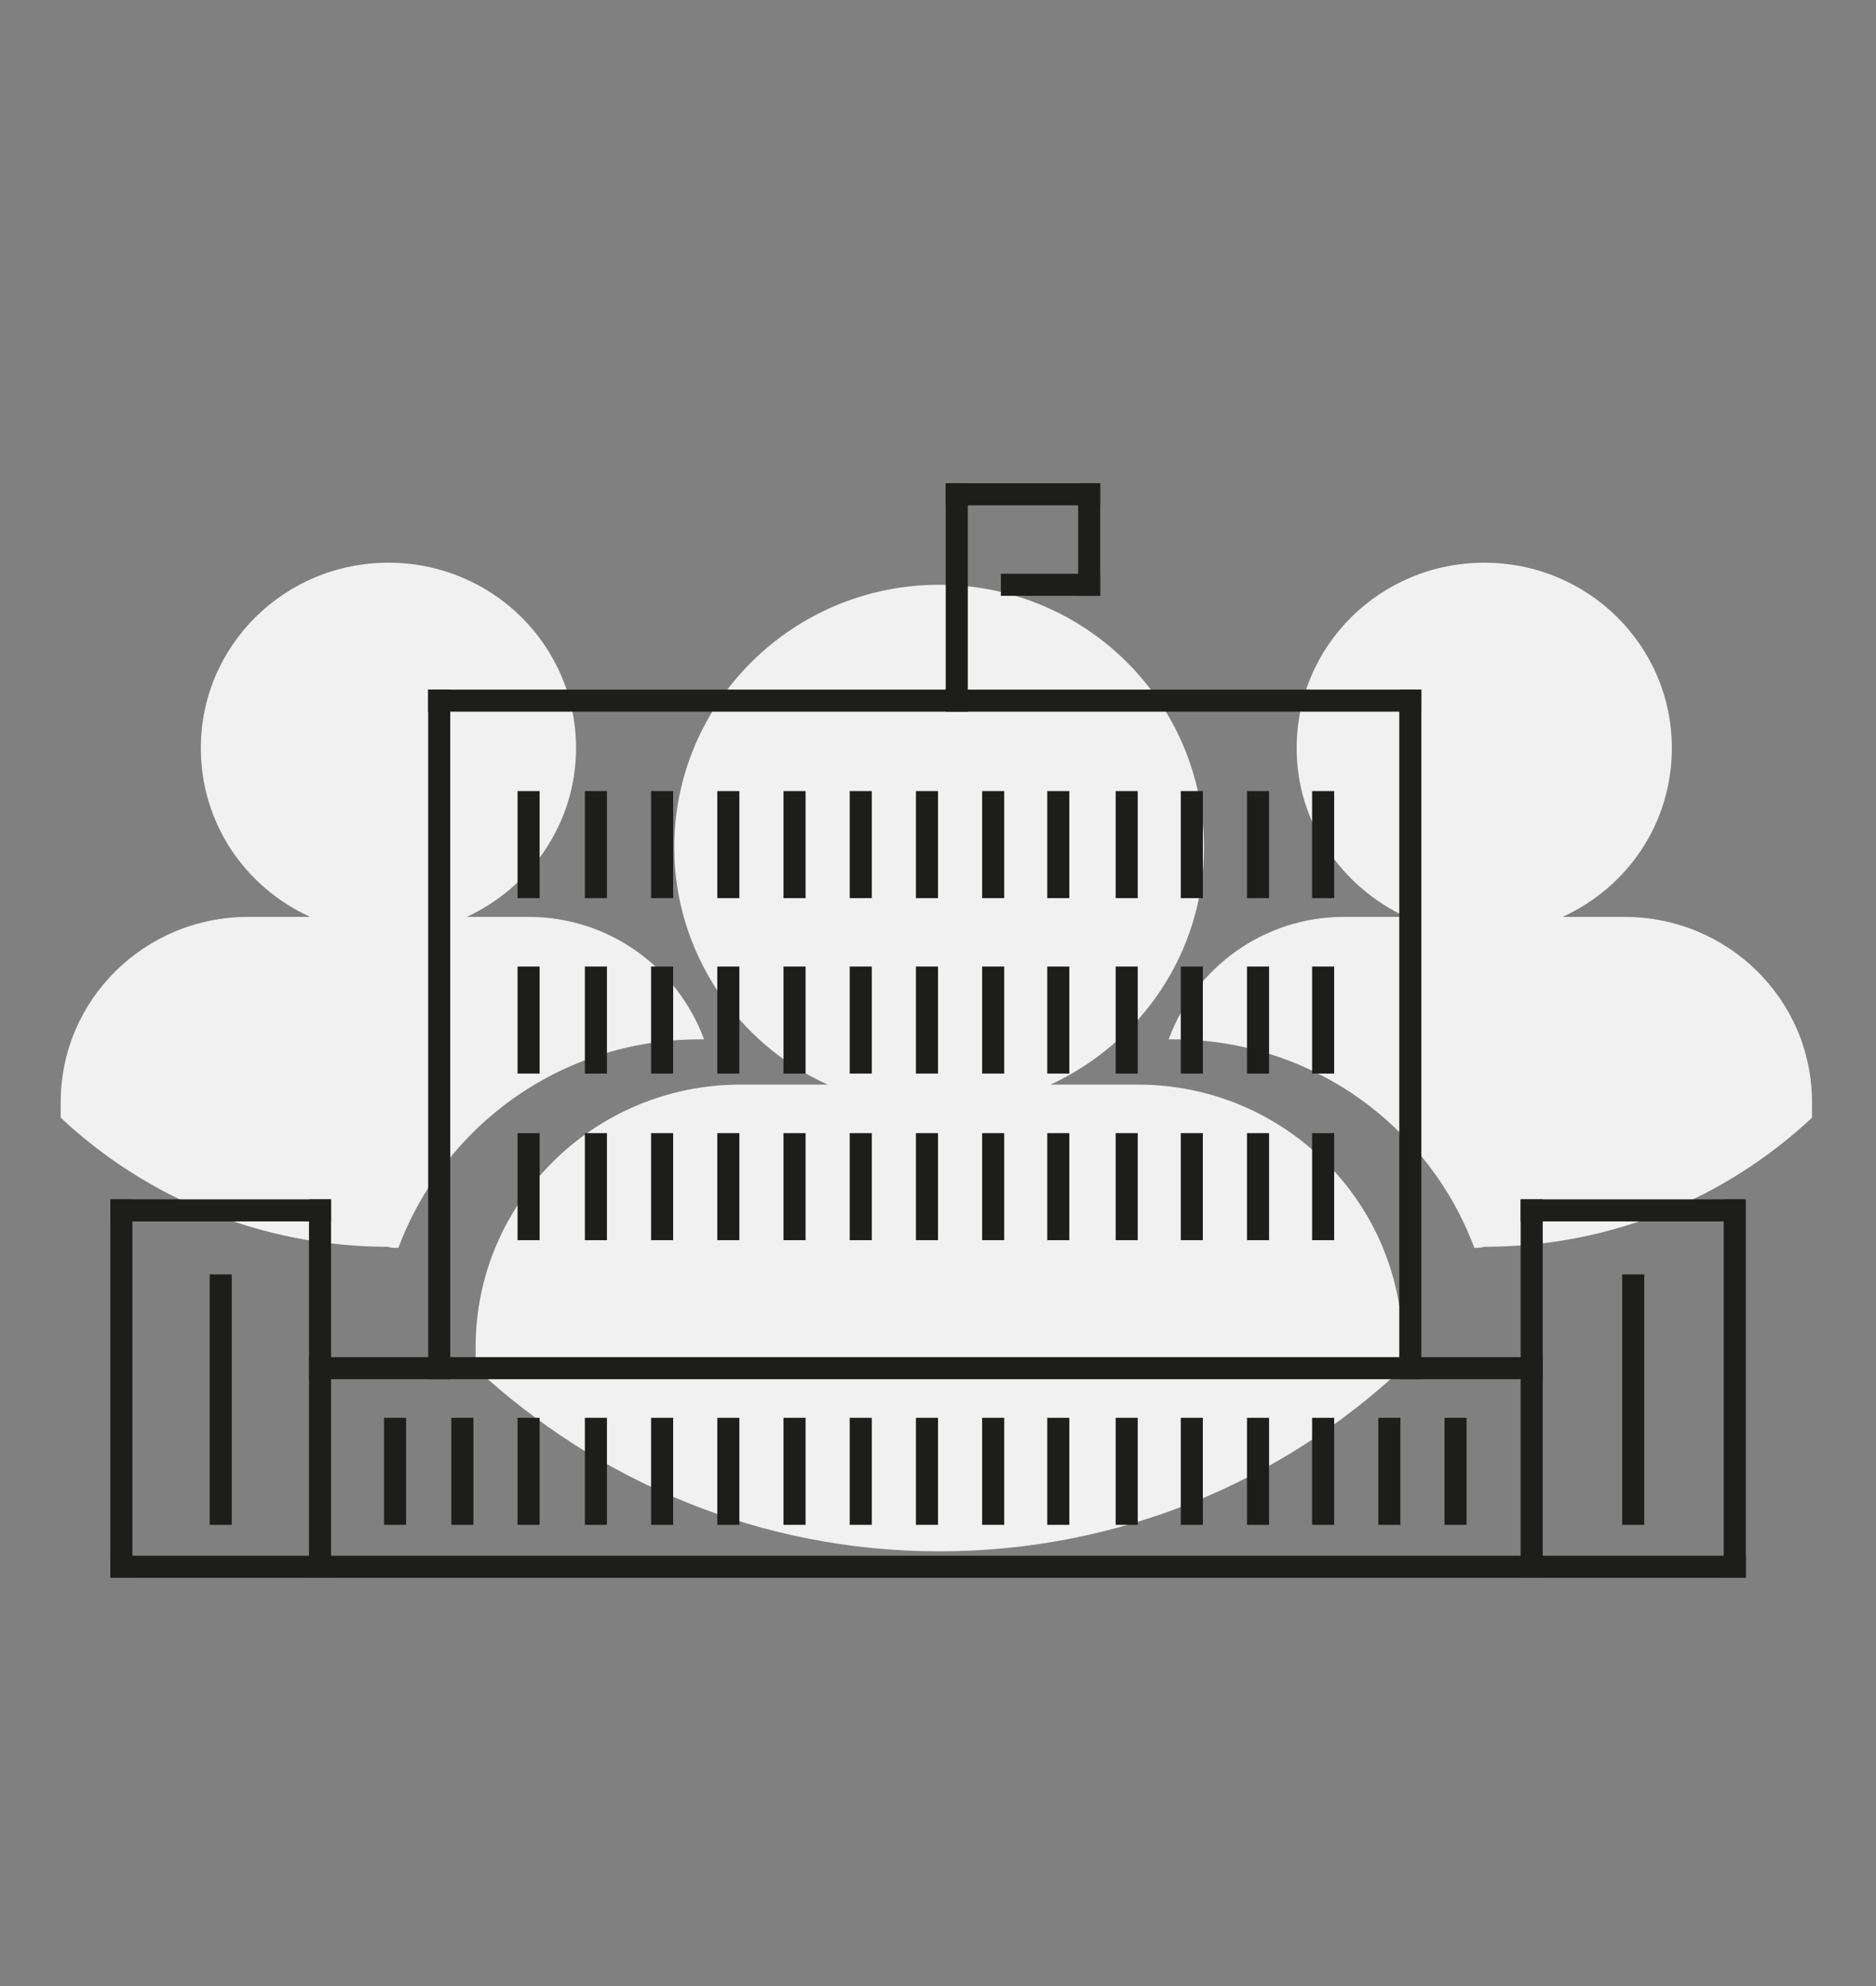 <?xml version="1.0" encoding="utf-8"?>
<!-- Generator: Adobe Illustrator 22.1.0, SVG Export Plug-In . SVG Version: 6.00 Build 0)  -->
<svg version="1.1" id="Слой_1" xmlns="http://www.w3.org/2000/svg" xmlns:xlink="http://www.w3.org/1999/xlink" x="0px" y="0px"
	 viewBox="0 0 170 180" style="enable-background:new 0 0 170 180;" xml:space="preserve">
<rect x="0" y="0" width="170" height="180" fill="#808080" stroke="none"/>
<style type="text/css">
	.st0{display:none;}
	.st1{display:inline;}
	.st2{fill:#D3F0F8;}
	.st3{fill:none;stroke:#000000;stroke-width:2;stroke-miterlimit:10;}
	.st4{fill:#F1F1F1;}
	.st5{fill:#1D1D1B;}
</style>
<g class="st0">
	<g class="st1">
		<path class="st2" d="M154.3,78.3c9.5-1.9,11.7-7.5,11.7-7.5c-0.5-3-11-0.9-11-0.9c7.5-2.3,9.3-8.5,9.3-8.5
			c-1.7-2.5-7.5-0.4-12.8,2.4c2.5-1.8,4.1-3.2,4.1-3.2c7.9-7,3.5-13.9,3.5-13.9c-6.4,11.4-18,15.7-18,15.7
			c10.8-7.5,15.1-15.5,15.1-15.5c2.7-10.8-3.3-14.3-3.3-14.3c-1.4,15.7-29.2,36.7-29.2,36.7C111.5,78,121,82.6,121,82.6
			c0.6,1.2,0.4,3.8-0.1,5c-0.4,1.2-1.4,1.9-2.5,2.3c-2.1,0.7-4.5,0.1-6.6-0.5c-0.5-0.2-1.1-0.4-1.6-0.6c8.1,0.6,5-8.7,5-8.7
			c-1.5,3.9-5.4,0-5.4,0c2.7-2.1,1-6.2,1-6.2c-5.8,3.9-8.1-4.1-8.1-4.1c-0.6-7,4.7-10.2,4.7-10.2c2.2,0.2,4.2-0.3,5.9-1.2
			c0.6,0.5,2.2,0.1,2.2,0.1c4.4-0.4,7.9,2.9,7.9,2.9c0-4.1-4.1-5.6-4.1-5.6c0.1-0.1,0.2-0.1,0.2-0.2c3.8,1.8,7.6,5.8,11.7,2.3
			c-1-0.4-2.5-0.9-3.3-1.1c-2.1-0.5-4.3-2.3-6.5-2.5c4.1-2,8.6,0,8.6,0c3.3-11.6-6-8.1-6-8.1c-0.3-0.7-0.9-0.7-1.5-0.5
			c-0.4-1.7-1.5-2.7-2.9-3.2v-2.4l0,0c0.7-0.5,1.4-1.2,1.9-2c1.2-0.4,2.4-0.9,3.5-1.5c4.3-2.3,3.5-6.4,2.8-10.6
			c-0.6-1.9,1-1.6,2.2-1c1.9,1.1,1.4,2.3,0.6,4c-0.7,1.5-0.9,2.9-0.6,4.5c0.3,1.6,1.2,2.4,2.1,3.6c1.8,2.2-0.7,4.2-0.7,4.2
			c6.6-0.5,4.3-5.5,4.3-5.5c4.4-0.8,3.9,2.5,3.9,2.5c0.7-1.7,2.3-5.7-0.6-6.2c-0.7-0.1-1.6,0.4-2.2-0.2c-0.7-0.6-0.1-2.5,0.3-3.2
			c0.9-1.4,3.1-2.2,3.4-4c0.4-2-2.2-2.4-3.7-2.3c-5.1,0.3-6.1-7-11.3-6.2c-1.5,0.2-3.3,1.9-4.4,2.8c-3.4,2.7,1.2,7.6,0.4,11.4
			c-0.5-0.7-1.2-1.2-2.1-1.6c-1.2-0.5-2.7-0.5-2.7-0.5s-0.3,1.9-0.6,4.2c-0.4-0.3-0.9-0.5-1.4-0.6l0,0c0-0.4-0.4-1-1-1h-0.6h-0.6
			c-0.7,0-1,0.6-1,1l0,0c-0.5,0.1-0.9,0.3-1.4,0.6c-0.3-2.3-0.6-4.1-0.6-4.1s-1.5,0-2.7,0.5c-2.1,0.8-3,2.7-3.2,4.7
			c-1.4-0.6-2.8-1.3-4.1-2.2h0.9v-4.1l0,0c1.5-1.2,2.9-2.7,3.7-4.4c2.3-5,1.5-11.7-4-13.9c-1.9-0.8-4.3-0.8-4.3-0.8s-0.5,3.1-1,6.8
			c-0.7-0.4-1.5-0.8-2.3-1v-0.1c0-0.7-0.6-1.7-1.7-1.7h-1h-1c-1.2,0-1.7,1-1.7,1.7l0,0c-0.8,0.2-1.5,0.5-2.2,0.9
			c-0.5-3.7-1-6.7-1-6.7s-2.4,0-4.3,0.8c-5.5,2.2-6.4,8.9-4,13.9c0.8,1.7,2.2,3.3,3.7,4.4v4.1h0.8c-1.3,0.8-2.7,1.6-4.1,2.2
			c-0.2-2-1.1-3.8-3.2-4.6c-1.2-0.5-2.7-0.5-2.7-0.5s-0.3,1.9-0.6,4.2c-0.4-0.3-0.9-0.5-1.4-0.6l0,0c0-0.4-0.4-1-1-1h-0.6h-0.6
			c-0.7,0-1,0.6-1,1l0,0c-0.5,0.1-0.9,0.3-1.4,0.6c-0.3-2.3-0.6-4.1-0.6-4.1s-1.5,0-2.7,0.5c-0.9,0.3-1.6,0.9-2.1,1.6
			c-0.8-3.8,3.8-8.7,0.3-11.4c-1.1-0.9-2.9-2.6-4.4-2.8c-5.2-0.7-6.2,6.6-11.3,6.2c-1.5-0.1-4.1,0.4-3.7,2.3c0.3,1.8,2.5,2.6,3.4,4
			c0.4,0.7,1,2.5,0.3,3.2c-0.6,0.6-1.5,0.1-2.2,0.2c-2.8,0.6-1.3,4.6-0.6,6.2c0,0-0.5-3.3,3.9-2.5c0,0-2.3,5,4.3,5.5
			c0,0-2.5-2-0.7-4.2c1-1.2,1.8-2,2.1-3.6s0.1-3.1-0.6-4.5c-0.8-1.7-1.3-2.9,0.6-4c1.2-0.7,2.8-1,2.2,1c-0.7,4.2-1.5,8.3,2.8,10.6
			c1.1,0.6,2.3,1.1,3.5,1.4c0.5,0.8,1.2,1.5,1.9,2v2.4c-1.4,0.6-2.5,1.6-2.9,3.2c-0.7-0.3-1.2-0.2-1.5,0.5c0,0-9.3-3.5-6,8.1
			c0,0,4.5-1.9,8.6,0c-2.2,0.2-4.3,2-6.3,2.5c-0.8,0.2-2.3,0.7-3.3,1.1c4.1,3.5,7.9-0.5,11.6-2.3c0.1,0.1,0.1,0.1,0.2,0.1
			c0,0-4.1,1.5-4.1,5.6c0,0,3.5-3.3,7.9-2.9c0,0,1.6,0.4,2.2-0.1c1.7,0.9,3.7,1.4,5.9,1.2c0,0,5.3,3.1,4.7,10.2c0,0-2.3,8.1-8.1,4.1
			c0,0-1.7,4.1,1,6.2c0,0-3.9,3.9-5.4,0c0,0-3.1,9.3,5,8.7c-1.6,0.1-3.3,1.3-5,1.4c-2,0.2-4.4-0.3-5.4-2.2c-0.9-1.8-1.3-3.6-0.4-5.4
			c0,0,9.5-4.6-2.7-13.3c0,0-27.8-20.9-29.2-36.7c0,0-6,3.5-3.3,14.3c0,0,4.4,8.1,15.1,15.5c0,0-11.6-4.3-18-15.7
			c0,0-4.4,6.8,3.5,13.9c0,0,1.6,1.4,4.1,3.2c-5.3-2.7-11-4.9-12.8-2.4c0,0,1.9,6.2,9.3,8.5c0,0-10.6-2-11,0.9c0,0,2.2,5.6,11.7,7.5
			c0,0-7.1,0.2-9.8,2c0,0-1.2,4.8,12.7,4.7c0,0-8.4,1.4-9.9,5.2c0,0,1.1,4.3,14.8,1.5c0,0-8.4,3.3-9.9,7.9c0,0,2.6,3,13.4-2.3
			c0,0-6.1,3.3-7.1,9.2c0,0,3.4,2.3,11.8-4.4c0,0-3.1,3.7-3.3,9.5c0,0,3.9,1,9.8-6.8c0,0-2.2,5.9,0.6,10.2c0,0,5.7-3,7-9.5
			c0,0-1.1,6.8,3,10.4c0,0,3.7-3.3,4.2-10.1c0,0,5.9-2.8,7.8,2.8v9.8c0,0-13.2-2.6-14.4,6.4c0,0,1.1,11.5-3.3,8.7
			c0,0,1.3,6.4,7.2,2.8c0,0-0.9,2.5-2.3,3.1c0,0,3.3,1.9,6.4-0.6l0,0c-2,5.5-17.1,4-17.1,4c0.9-6-4.4-3.1-4.4-3.1
			c-0.6,0.4-1.2,0.8-1.6,1.1l-0.2-0.2c-0.6-0.8-1.4-1.2-2.3-1.3l-1.4-1.9c-0.2-1.1-0.7-2.4-1.6-3.6c-0.9-1.2-2-2.1-3-2.6L17,110.5
			c0.9-2,1.8-5.5-0.2-9.6c0,0-0.6,0.6-1.1,1.5c-0.2-0.7-0.6-1.4-1-2.1c-1.8-2.4-5.2-4.1-7.9-3.6c0-0.2-0.1-0.3-0.2-0.4
			c-0.5-0.7-1.6-0.7-2.5,0S2.9,98,3.4,98.7c0.1,0.1,0.2,0.2,0.4,0.3c-1.3,2.4-0.7,6.2,1,8.6c0.5,0.6,1,1.2,1.6,1.6
			c-1.1,0.2-1.8,0.6-1.8,0.6c3.4,3.1,6.9,3.3,9.1,3.1l15.1,20.7c0.2,1.1,0.7,2.4,1.6,3.6c0.9,1.2,2,2.1,3,2.6l1.4,1.9
			c-0.2,0.7-0.1,1.5,0.3,2.2l0,0c0,0-2.6,2.7,0.5,4.8c0,0-1.9,1.4,1.9,3.6c0,0,0.2,2.2,2,3c0,0,2.3,0.6,3.5-0.5l1.1,1.4
			c0.6,0.8,1.6,1.3,2.5,1.3c-0.1,0.7,0,1.4,0.4,2c0.8,1.2,2.5,1.4,3.7,0.5s1.5-2.5,0.6-3.6c-0.4-0.6-1.1-0.9-1.8-1
			c0.3-0.9,0.2-2-0.4-2.8l-1.6-2.1l0,0c9.2-5.3,22.2-5.6,22.2-5.6c6.7-0.3,0-6.6,0-6.6l0,0c0.5-0.6,0.8-1.4,0.6-2
			c0,0,3.6,5.4,6.5,0.3c0,0-3.3-0.6-3-5.1c0,0,2.7-3.8,6-2.2c0.2,0.1,0.4,0.2,0.5,0.3c3.6,2.3,3.7,8.5-1.4,10.5h-3.4
			c0,0,0.6,4,5.7,3.4c-2,0.3-9.3,1.8-14.1,7.4c0,0-4.5,3.6-6.5,0c0,0-3.9,3.4,2,5.4c0,0-5.1,5.1,0.2,11.8c0,0,2.1-1.4,2.3-4.3
			c0.3,2.2,1.8,6.2,8.3,6.5c0,0,3,1.6,2.8,4.2c0,0,2.5-2,1.1-5.7c1.4,1.7,3.8,3.5,7.9,3.2c0,0-1.7,2.4,4.5,6.9
			c6.2-4.5,4.5-6.9,4.5-6.9c4.1,0.2,6.6-1.6,7.9-3.2c-1.4,3.7,1.1,5.7,1.1,5.7c-0.2-2.6,2.8-4.2,2.8-4.2c6.5-0.2,8-4.2,8.3-6.5
			c0.2,2.9,2.3,4.3,2.3,4.3c5.3-6.7,0.2-11.8,0.2-11.8c5.9-2,2-5.4,2-5.4c-2,3.6-6.5,0-6.5,0c-4.8-5.6-12-7.1-14.1-7.4
			c5.1,0.6,5.7-3.4,5.7-3.4h-3.4c-5.1-2-5-8.1-1.4-10.5c0.2-0.1,0.4-0.2,0.5-0.3c3.3-1.6,6,2.2,6,2.2c0.3,4.5-3,5.1-3,5.1
			c3,5.1,6.5-0.3,6.5-0.3c-0.2,0.6,0.1,1.3,0.6,2l0,0c0,0-6.7,6.3,0,6.6c0,0,11.4,0.5,20.4,4.6c5.2,2.4,9.1,1.2,13.8-1.6
			c1.3-0.8,2.8-1.9,3.5-3.2c0.4-0.9,0.4-2.4-0.6-2.8c0.4-0.8,0.7-1.8,0.8-2.7c0.7-0.2,1.2-0.8,1.2-1.6v-0.9c0-0.9-0.7-1.6-1.5-1.7
			c-1-3.3-3.8-5.8-7.1-6.5V128c0-0.9-0.7-1.7-1.7-1.7h0.9c0,0-0.2-1.2-0.3-2.8c1.6,0.1,2.8,0.3,2.8,0.3v-1.3l0,0V121
			c0,0-1.2,0.2-2.8,0.3c0-1,0.1-1.9,0.3-2.8H138h-1.3c0.2,0.8,0.3,1.8,0.3,2.8c-1,0-1.9-0.1-2.8-0.3v1.3v1.3
			c0.8-0.2,1.8-0.3,2.8-0.3c-0.1,1.6-0.3,2.8-0.3,2.8h0.9c-0.9,0-1.7,0.7-1.7,1.7v0.5c-3.4,0.7-6.1,3.3-7.1,6.5
			c-0.8,0.1-1.5,0.8-1.5,1.7v0.9c0,0.7,0.5,1.4,1.2,1.6c0,0.3,0.1,0.6,0.2,0.9c-0.6,0.4-1,1.3-0.7,3c-4.6-0.1-10.7-0.8-11.9-4.2l0,0
			c3.1,2.4,6.4,0.6,6.4,0.6c-1.4-0.6-2.3-3.1-2.3-3.1c5.9,3.6,7.2-2.8,7.2-2.8c-4.4,2.8-3.3-8.7-3.3-8.7c-1.2-9-14.5-6.4-14.5-6.4
			v-9.8c1.9-5.6,7.8-2.8,7.8-2.8c0.5,6.8,4.2,10.1,4.2,10.1c4-3.6,3-10.4,3-10.4c1.2,6.5,7,9.5,7,9.5c2.8-4.3,0.6-10.2,0.6-10.2
			c5.9,7.8,9.8,6.8,9.8,6.8c-0.2-5.7-3.3-9.5-3.3-9.5c8.4,6.7,11.8,4.4,11.8,4.4c-1.1-5.9-7.1-9.2-7.1-9.2
			c10.7,5.3,13.4,2.3,13.4,2.3c-1.6-4.7-9.9-7.9-9.9-7.9c13.7,2.8,14.8-1.5,14.8-1.5c-1.6-3.8-9.9-5.2-9.9-5.2
			c14,0.2,12.7-4.7,12.7-4.7C161.5,78.5,154.3,78.3,154.3,78.3z M35.2,144.1l0.1,0.1l0.8,1.1C35.8,145,35.5,144.6,35.2,144.1z
			 M75.4,45.5c0,0,3.7-0.6,5-3.4C80,43,74.7,43,73.9,42.9c-1-0.1-1.8-0.2-2.6-0.3h1.5v-2.5l0,0c0.9-0.7,1.8-1.6,2.3-2.7
			c2-0.7,3.9-1.6,5.7-2.8c1-0.6,1.9-1.4,2.7-2.2c0.1-0.1,0.5-0.6,1-1.2H95c0.5,0.6,0.9,1.1,1,1.2c0.8,0.8,1.7,1.5,2.7,2.2
			c1.7,1.1,3.6,2.1,5.7,2.8c0.5,1,1.3,1.9,2.2,2.6v2.5h1.9c-0.8,0.1-1.8,0.2-3,0.3c-0.8,0.1-6.1,0.2-6.5-0.8c1.2,2.8,5,3.4,5,3.4
			c-8.2,3.8-12.4,18.3-14.3,27.2C87.8,63.8,83.6,49.3,75.4,45.5z M75.5,163c-3.2-0.8-3.5-3.9-3.5-3.9c1.7,1.4,3.5-0.2,3.5-0.2V163z
			 M78.2,152c-0.2,0.4-1.7,3.3-1.5,3.4c-5.4-4.7,5-7.5,5-7.5C80.5,149.2,79.1,150.4,78.2,152z M84.8,162.8c0,0-5.6-3.9,0-9.9
			C84.8,152.9,82.9,158.2,84.8,162.8z M107.4,159.1c0,0-0.3,3.1-3.5,3.9v-4C104,158.9,105.7,160.5,107.4,159.1z M102.8,155.4
			c0.2-0.1-1.3-3-1.5-3.4c-0.9-1.5-2.3-2.7-3.4-4.1C97.8,147.9,108.1,150.7,102.8,155.4z M94.6,162.8c1.9-4.7,0-9.9,0-9.9
			C100.2,158.9,94.6,162.8,94.6,162.8z"/>
		<path class="st2" d="M92.1,9.8c0-1-0.6-1.9-1.5-2.2h0.2c0,0-0.1-1-0.2-2.3c1.3,0.1,2.3,0.2,2.3,0.2V4.4l0,0V3.3c0,0-1,0.1-2.3,0.2
			c0-0.8,0.1-1.6,0.2-2.3h-1.1h-1.1c0.2,0.7,0.2,1.5,0.2,2.3c-0.8,0-1.6-0.1-2.3-0.2v1.1v1.1c0.7-0.2,1.5-0.2,2.3-0.2
			c-0.1,1.3-0.2,2.3-0.2,2.3h0.2c-0.9,0.4-1.5,1.2-1.5,2.2c0,1.3,1.1,2.4,2.4,2.4C91,12.2,92.1,11.1,92.1,9.8z"/>
		<path class="st2" d="M67.7,29.4c0-0.6-0.4-1.1-0.9-1.4h0.1c0,0-0.1-0.6-0.1-1.4c0.8,0,1.4,0.1,1.4,0.1V26l0,0v-0.7
			c0,0-0.6,0.1-1.4,0.1c0-0.5,0.1-1,0.1-1.4h-0.7h-0.7c0.1,0.4,0.1,0.9,0.1,1.4c-0.5,0-1-0.1-1.4-0.1V26v0.7
			c0.4-0.1,0.9-0.1,1.4-0.1c0,0.8-0.1,1.4-0.1,1.4h0.1c-0.5,0.2-0.9,0.8-0.9,1.4c0,0.8,0.7,1.5,1.5,1.5
			C67.1,30.9,67.7,30.2,67.7,29.4z"/>
		<path class="st2" d="M114.6,29.4c0-0.6-0.4-1.1-0.9-1.4h0.1c0,0-0.1-0.6-0.1-1.4c0.8,0,1.4,0.1,1.4,0.1V26l0,0v-0.7
			c0,0-0.6,0.1-1.4,0.1c0-0.5,0.1-1,0.1-1.4h-0.7h-0.7c0.1,0.4,0.1,0.9,0.1,1.4c-0.5,0-1-0.1-1.4-0.1V26v0.7
			c0.4-0.1,0.9-0.1,1.4-0.1c0,0.8-0.1,1.4-0.1,1.4h0.1c-0.5,0.2-0.9,0.8-0.9,1.4c0,0.8,0.7,1.5,1.5,1.5
			C113.9,30.8,114.6,30.2,114.6,29.4z"/>
	</g>
	<g class="st1">
		<line class="st3" x1="2" y1="138.7" x2="168" y2="138.7"/>
		<line class="st3" x1="6.8" y1="133.4" x2="163.3" y2="133.4"/>
		<path class="st3" d="M6.8,104.1l5.7-6.5c0,0,34.6,11.4,73.4,11.4c42.1,0,71-11.4,71-11.4l6.3,6.5"/>
		<path class="st3" d="M36.9,69l4.8-8.1c0,0,15,5.7,44.3,5.7c29,0,43-6.4,43-6.4l4,8.9"/>
		<path class="st3" d="M41.6,82.9c0,0,19.3,4.3,44.3,4.3c26.9,0,42.1-3.8,42.1-3.8"/>
		<line class="st3" x1="163.3" y1="138.7" x2="163.3" y2="103.5"/>
		<line class="st3" x1="6.8" y1="138.7" x2="6.8" y2="103.5"/>
		<line class="st3" x1="156.9" y1="138.7" x2="156.9" y2="98.5"/>
		<line class="st3" x1="12.5" y1="138.7" x2="12.5" y2="98.5"/>
		<line class="st3" x1="147.2" y1="138.7" x2="147.2" y2="100.9"/>
		<line class="st3" x1="22.4" y1="138.7" x2="22.4" y2="100.9"/>
		<line class="st3" x1="137.8" y1="138.7" x2="137.8" y2="103.5"/>
		<line class="st3" x1="31.9" y1="138.7" x2="31.9" y2="103.5"/>
		<line class="st3" x1="132.9" y1="103.5" x2="132.9" y2="68.4"/>
		<line class="st3" x1="36.9" y1="103.5" x2="36.9" y2="68.4"/>
		<line class="st3" x1="128" y1="139" x2="128" y2="60.9"/>
		<line class="st3" x1="118.8" y1="139" x2="118.8" y2="62.9"/>
		<line class="st3" x1="51.1" y1="139" x2="51.1" y2="62.9"/>
		<line class="st3" x1="41.6" y1="139" x2="41.6" y2="60.9"/>
		<line class="st3" x1="109.1" y1="139" x2="109.1" y2="64.5"/>
		<line class="st3" x1="60.9" y1="139" x2="60.9" y2="64.5"/>
		<line class="st3" x1="99" y1="139" x2="99" y2="66.1"/>
		<line class="st3" x1="80.1" y1="139" x2="80.1" y2="66.1"/>
		<line class="st3" x1="70.5" y1="139" x2="70.5" y2="66.1"/>
		<line class="st3" x1="89.9" y1="139" x2="89.9" y2="66.1"/>
	</g>
</g>
<g>
	<path class="st4" d="M103.1,98.3h-7.9c8.2-3.8,13.9-12,13.9-21.5c0-13.1-10.7-23.8-24-23.8c-13.2,0-24,10.6-24,23.8
		c0,9.5,5.7,17.8,13.9,21.5h-7.9c-13.2,0-24,10.6-24,23.8v1.9c11,10.2,25.7,16.6,42,16.6s31-6.3,42-16.6v-1.9
		C127.1,109,116.4,98.3,103.1,98.3z"/>
	<path class="st4" d="M36.1,113.1c4.1-11,14.7-18.9,27.3-18.9h0.4c-2.4-6.5-8.6-11.1-15.9-11.1h-5.6c5.8-2.7,9.9-8.5,9.9-15.3
		c0-9.3-7.6-16.8-17-16.8s-17,7.5-17,16.8c0,6.8,4,12.6,9.9,15.3h-5.6c-9.4,0-17,7.5-17,16.8v1.4c7.8,7.3,18.2,11.7,29.7,11.7
		C35.4,113.1,35.8,113.1,36.1,113.1z"/>
	<path class="st4" d="M133.6,113.1c-4.1-11-14.7-18.9-27.3-18.9h-0.4c2.4-6.5,8.6-11.1,15.9-11.1h5.6c-5.8-2.7-9.9-8.5-9.9-15.3
		c0-9.3,7.6-16.8,17-16.8s17,7.5,17,16.8c0,6.8-4,12.6-9.9,15.3h5.6c9.4,0,17,7.5,17,16.8v1.4c-7.8,7.3-18.2,11.7-29.7,11.7
		C134.2,113.1,133.9,113.1,133.6,113.1z"/>
</g>
<g>
	<rect x="10" y="141" class="st5" width="148.2" height="2"/>
	<rect x="10" y="108.7" class="st5" width="2" height="34.3"/>
	<rect x="10" y="108.7" class="st5" width="20" height="2"/>
	<rect x="28" y="108.7" class="st5" width="2" height="34.3"/>
	<rect x="19" y="115.5" class="st5" width="2" height="22.7"/>
	<rect x="147" y="115.5" class="st5" width="2" height="22.7"/>
	<rect x="156.2" y="108.7" class="st5" width="2" height="34.3"/>
	<rect x="137.8" y="108.7" class="st5" width="20.3" height="2"/>
	<rect x="137.8" y="108.7" class="st5" width="2" height="34.3"/>
	<rect x="28" y="123" class="st5" width="111.8" height="2"/>
	<rect x="126.8" y="62.5" class="st5" width="2" height="62.5"/>
	<rect x="38.8" y="62.5" class="st5" width="90" height="2"/>
	<rect x="38.8" y="62.5" class="st5" width="2" height="62.5"/>
	<rect x="85.7" y="43.8" class="st5" width="2" height="20.7"/>
	<rect x="97.7" y="43.8" class="st5" width="2" height="10.2"/>
	<rect x="85.7" y="43.8" class="st5" width="14" height="2"/>
	<rect x="90.7" y="52" class="st5" width="9" height="2"/>
	<rect x="34.8" y="128.5" class="st5" width="2" height="9.7"/>
	<rect x="40.9" y="128.5" class="st5" width="2" height="9.7"/>
	<rect x="46.9" y="128.5" class="st5" width="2" height="9.7"/>
	<rect x="53" y="128.5" class="st5" width="2" height="9.7"/>
	<rect x="59" y="128.5" class="st5" width="2" height="9.7"/>
	<rect x="65" y="128.5" class="st5" width="2" height="9.7"/>
	<rect x="71" y="128.5" class="st5" width="2" height="9.7"/>
	<rect x="77" y="128.5" class="st5" width="2" height="9.7"/>
	<rect x="83" y="128.5" class="st5" width="2" height="9.7"/>
	<rect x="89" y="128.5" class="st5" width="2" height="9.7"/>
	<rect x="94.9" y="128.5" class="st5" width="2" height="9.7"/>
	<rect x="101.1" y="128.5" class="st5" width="2" height="9.7"/>
	<rect x="107" y="128.5" class="st5" width="2" height="9.7"/>
	<rect x="113" y="128.5" class="st5" width="2" height="9.7"/>
	<rect x="118.9" y="128.5" class="st5" width="2" height="9.7"/>
	<rect x="46.9" y="102.7" class="st5" width="2" height="9.7"/>
	<rect x="53" y="102.7" class="st5" width="2" height="9.7"/>
	<rect x="59" y="102.7" class="st5" width="2" height="9.7"/>
	<rect x="65" y="102.7" class="st5" width="2" height="9.7"/>
	<rect x="71" y="102.7" class="st5" width="2" height="9.7"/>
	<rect x="77" y="102.7" class="st5" width="2" height="9.7"/>
	<rect x="83" y="102.7" class="st5" width="2" height="9.7"/>
	<rect x="89" y="102.7" class="st5" width="2" height="9.7"/>
	<rect x="94.9" y="102.7" class="st5" width="2" height="9.7"/>
	<rect x="101.1" y="102.7" class="st5" width="2" height="9.7"/>
	<rect x="107" y="102.7" class="st5" width="2" height="9.7"/>
	<rect x="113" y="102.7" class="st5" width="2" height="9.7"/>
	<rect x="118.9" y="102.7" class="st5" width="2" height="9.7"/>
	<rect x="46.9" y="87.6" class="st5" width="2" height="9.7"/>
	<rect x="53" y="87.6" class="st5" width="2" height="9.7"/>
	<rect x="59" y="87.6" class="st5" width="2" height="9.7"/>
	<rect x="65" y="87.6" class="st5" width="2" height="9.7"/>
	<rect x="71" y="87.6" class="st5" width="2" height="9.7"/>
	<rect x="77" y="87.6" class="st5" width="2" height="9.7"/>
	<rect x="83" y="87.6" class="st5" width="2" height="9.7"/>
	<rect x="89" y="87.6" class="st5" width="2" height="9.7"/>
	<rect x="94.9" y="87.6" class="st5" width="2" height="9.7"/>
	<rect x="101.1" y="87.6" class="st5" width="2" height="9.7"/>
	<rect x="107" y="87.6" class="st5" width="2" height="9.7"/>
	<rect x="113" y="87.6" class="st5" width="2" height="9.7"/>
	<rect x="118.9" y="87.6" class="st5" width="2" height="9.7"/>
	<rect x="46.9" y="71.7" class="st5" width="2" height="9.7"/>
	<rect x="53" y="71.7" class="st5" width="2" height="9.7"/>
	<rect x="59" y="71.7" class="st5" width="2" height="9.7"/>
	<rect x="65" y="71.7" class="st5" width="2" height="9.7"/>
	<rect x="71" y="71.7" class="st5" width="2" height="9.7"/>
	<rect x="77" y="71.7" class="st5" width="2" height="9.7"/>
	<rect x="83" y="71.7" class="st5" width="2" height="9.7"/>
	<rect x="89" y="71.7" class="st5" width="2" height="9.7"/>
	<rect x="94.9" y="71.7" class="st5" width="2" height="9.7"/>
	<rect x="101.1" y="71.7" class="st5" width="2" height="9.7"/>
	<rect x="107" y="71.7" class="st5" width="2" height="9.7"/>
	<rect x="113" y="71.7" class="st5" width="2" height="9.7"/>
	<rect x="118.9" y="71.7" class="st5" width="2" height="9.7"/>
	<rect x="124.9" y="128.5" class="st5" width="2" height="9.7"/>
	<rect x="130.9" y="128.5" class="st5" width="2" height="9.7"/>
</g>
</svg>
